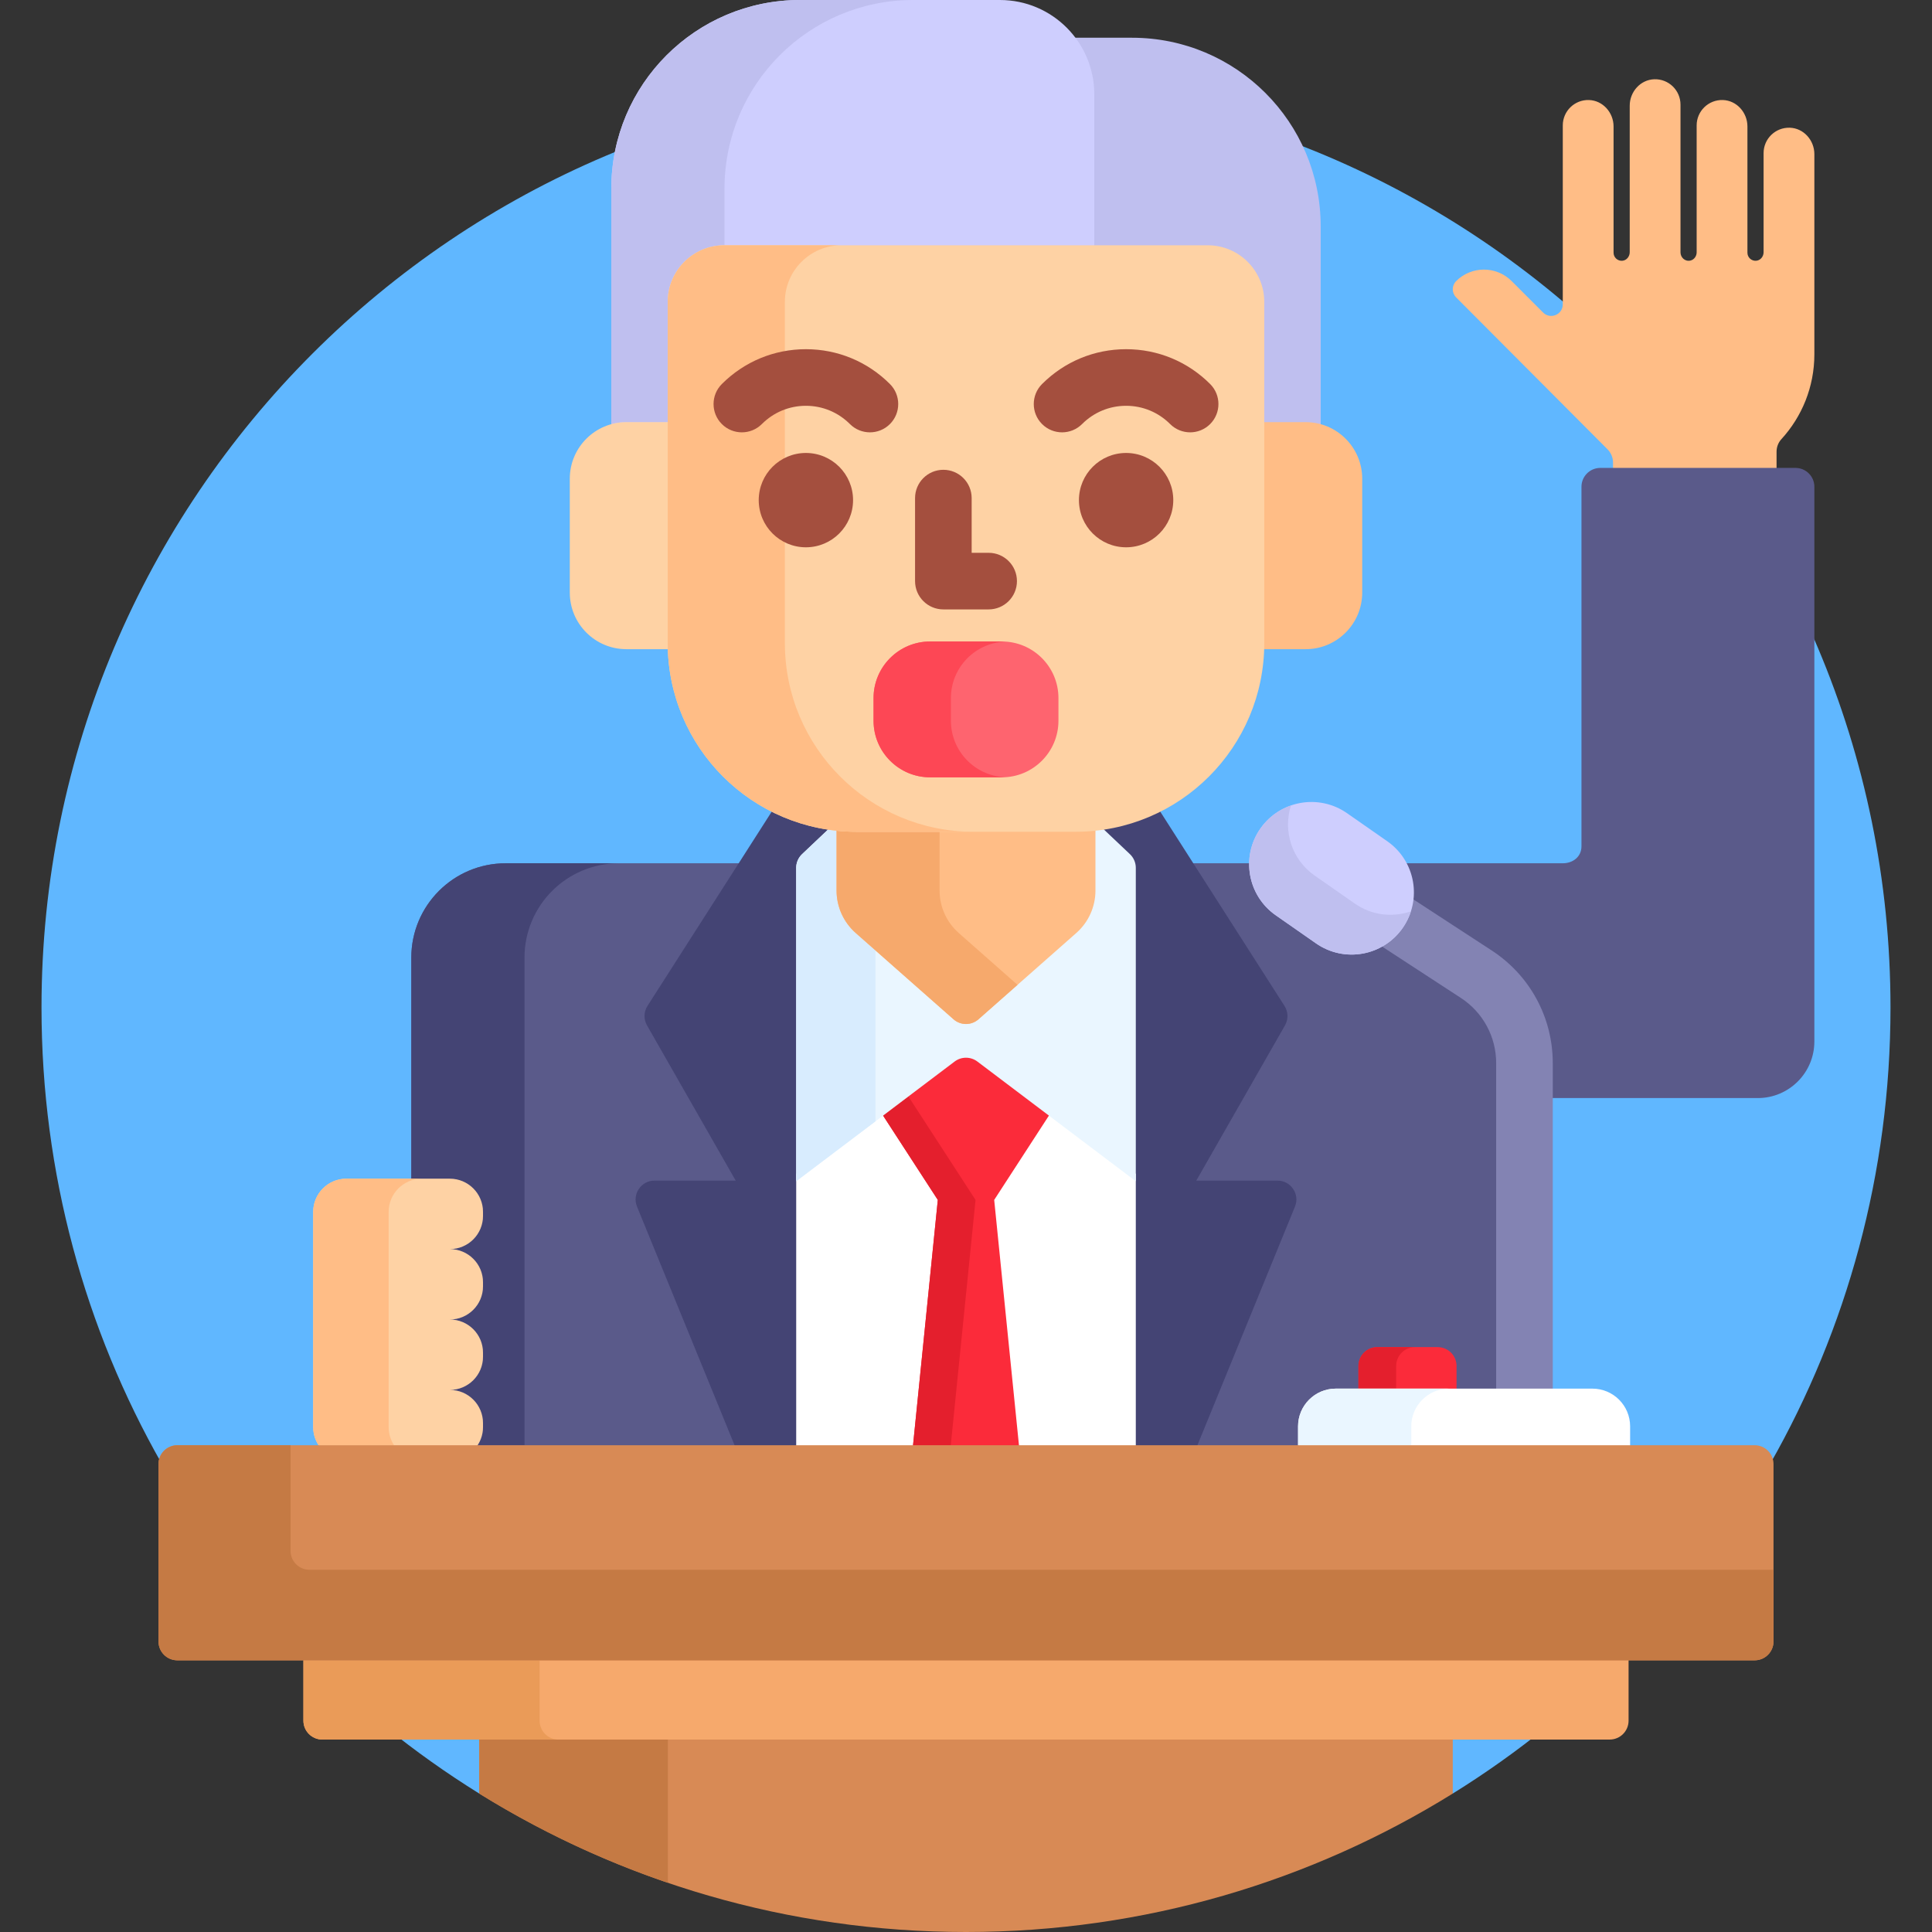 <svg id="Capa_1" enable-background="new 0 0 512 512" height="512" viewBox="0 0 512 512" width="512" xmlns="http://www.w3.org/2000/svg"><rect x="0" y="0" width="512" height="512" fill="#333333" stroke="none"/><g><path d="m256 22c-135.31 0-245 109.69-245 245 0 87.971 46.374 165.098 116 208.308l1-.557v-13.751h256v13.751l1 .557c69.626-43.21 116-120.337 116-208.308 0-135.31-109.69-245-245-245z" fill="#60b7ff"/><path d="m474.305 33.848c-3.811-.114-6.936 2.941-6.936 6.725v26.273c0 1.12-.806 2.141-1.92 2.253-1.281.129-2.362-.875-2.362-2.129v-33.455c0-3.684-2.839-6.897-6.521-7.007-3.81-.114-6.935 2.94-6.935 6.725v33.631c0 1.007-.651 1.946-1.63 2.183-1.438.348-2.652-.809-2.652-2.168v-39.15c0-3.785-3.125-6.84-6.936-6.725-3.683.11-6.521 3.323-6.521 7.007v38.836c0 1.12-.806 2.141-1.92 2.253-1.281.129-2.362-.875-2.362-2.129v-33.456c0-3.684-2.839-6.897-6.521-7.007-3.811-.114-6.936 2.94-6.936 6.725v47.429c0 2.725-3.294 4.089-5.221 2.163l-8.331-8.331c-4.061-4.061-10.645-4.061-14.706 0-1.194 1.194-1.194 3.131 0 4.325l40.118 40.255c.934.937 1.458 2.206 1.458 3.53v2.396h43.333v-5.284c0-1.233.452-2.426 1.284-3.336 5.424-5.928 8.736-13.82 8.736-22.488v-53.037c.002-3.684-2.837-6.896-6.519-7.007z" fill="#ffbd86"/><g><path d="m300 10h-16.285c3.303 4.112 5.285 9.328 5.285 15v41h31.045c7.72 0 14 6.28 14 14v32.871h11.955c1.39 0 2.731.21 4 .59v-53.461c0-27.614-22.386-50-50-50z" fill="#bfbfef"/><path d="m166 112.871h11.955v-32.871c0-7.72 6.28-14 14-14h98.045v-41c0-13.807-11.193-25-25-25h-53c-27.614 0-50 22.386-50 50v63.461c1.269-.379 2.61-.59 4-.59z" fill="#cecefe"/><path d="m166 111.871h10.955v-31.871c0-8.284 6.716-15 15-15h.045v-15c0-27.614 22.386-50 50-50h-30c-27.614 0-50 22.386-50 50v62.427c1.275-.352 2.613-.556 4-.556z" fill="#bfbfef"/></g><g><path d="m475.826 124h-51.722c-2.761 0-5 2.239-5 5v95.278c0 2.761-2.239 4.501-5 4.501h-280.104c-13.807 0-25 11.193-25 25v130.221h294v-93h62.826c8.284 0 15-6.716 15-15v-147c0-2.761-2.238-5-5-5z" fill="#5a5a8a"/><path d="m119.206 312.366c4.857 0 8.794 3.937 8.794 8.794v1.071c0 4.857-3.937 8.794-8.794 8.794 4.857 0 8.794 3.937 8.794 8.794v1.071c0 4.857-3.937 8.794-8.794 8.794 4.857 0 8.794 3.937 8.794 8.794v1.071c0 4.857-3.937 8.794-8.794 8.794 4.857 0 8.794 3.937 8.794 8.794v1.071c0 1.77-.528 3.414-1.427 4.794h12.427v-129.222c0-13.807 11.193-25 25-25h-30c-13.807 0-25 11.193-25 25v58.586z" fill="#444474"/><g><path d="m386 369v-7c0-2.761-2.239-5-5-5h-16c-2.761 0-5 2.239-5 5v7z" fill="#fb2b3a"/></g><g><path d="m370 368v-6c0-2.761 2.239-5 5-5h-10c-2.761 0-5 2.239-5 5v6z" fill="#e41f2d"/></g><path d="m338.554 312.875h-21.526l23.504-41.132c.923-1.615.873-3.608-.129-5.175l-33.464-52.324c-6.594 3.309-14.028 5.183-21.895 5.183h-58.09c-7.867 0-15.3-1.874-21.895-5.183l-33.464 52.324c-1.002 1.567-1.052 3.56-.129 5.175l23.504 41.132h-21.526c-3.554 0-5.973 3.603-4.628 6.892l26.264 64.233h121.84l26.262-64.233c1.345-3.289-1.075-6.892-4.628-6.892z" fill="#444474"/><path d="m300 311.03-40.384-30.512c-1.05-.793-2.301-1.212-3.616-1.212s-2.566.419-3.616 1.212l-40.384 30.512h-1v72.97h90v-72.97z" fill="#fff"/><path d="m278.52 294.802-18.903-14.282c-1.05-.794-2.301-1.213-3.617-1.213s-2.566.42-3.616 1.213l-18.903 14.282 15.049 23.19-6.665 66.008h28.27l-6.664-66.008z" fill="#fb2b3a"/><path d="m234.026 295.642 14.504 22.35-6.564 65.008h10l6.564-65.008-17.794-27.419z" fill="#e41f2d"/><path d="m291.638 218.971c-2.158.292-4.357.456-6.594.456h-58.09c-2.237 0-4.435-.164-6.594-.456l-7.799 7.384c-.997.944-1.563 2.257-1.563 3.631v83.054l41.986-31.723c1.783-1.347 4.245-1.347 6.028 0l41.988 31.723v-83.054c0-1.374-.565-2.687-1.563-3.631z" fill="#eaf6ff"/><path d="m226.77 247.251c-3.227-2.847-5.076-6.944-5.076-11.248v-15.853c-.762-.08-1.52-.175-2.272-.289l-6.859 6.493c-.997.944-1.563 2.257-1.563 3.631v83.054l21-15.867v-45.307z" fill="#d8ecfe"/><g><g><g><path d="m346 111.871h-11.955v58.556c0 .541-.023 1.076-.041 1.613h11.996c8.284 0 15-6.716 15-15v-30.168c0-8.285-6.716-15.001-15-15.001z" fill="#ffbd86"/></g><g><path d="m177.955 170.427v-58.556h-11.955c-8.284 0-15 6.716-15 15v30.168c0 8.284 6.716 15 15 15h11.996c-.017-.536-.041-1.071-.041-1.612z" fill="#fed2a4"/></g></g><g><path d="m285.045 219.427h-58.09c-1.778 0-3.532-.101-5.261-.286v16.863c0 4.304 1.849 8.401 5.076 11.248l25.922 22.87c1.89 1.667 4.726 1.668 6.616 0l25.923-22.87c3.228-2.847 5.076-6.944 5.076-11.248v-16.864c-1.73.186-3.484.287-5.262.287z" fill="#ffbd86"/></g><g><path d="m249 236.003v-15.577h-22.045c-1.777 0-3.532-.096-5.261-.277v15.854c0 4.304 1.849 8.401 5.076 11.248l25.922 22.87c1.89 1.667 4.726 1.668 6.616 0l10.345-9.127-15.577-13.743c-3.227-2.847-5.076-6.944-5.076-11.248z" fill="#f6a96c"/></g><g><path d="m285.045 220.427h-58.09c-27.614 0-50-22.386-50-50v-90.427c0-8.284 6.716-15 15-15h128.09c8.284 0 15 6.716 15 15v90.427c0 27.614-22.386 50-50 50z" fill="#fed2a4"/></g><g><path d="m208 170.427v-90.427c0-8.284 6.716-15 15-15h-31.045c-8.284 0-15 6.716-15 15v90.427c0 27.614 22.386 50 50 50h31.045c-27.614 0-50-22.386-50-50z" fill="#ffbd86"/></g></g><g><path d="m262 161.5h-12c-4.143 0-7.5-3.357-7.5-7.5v-22c0-4.143 3.357-7.5 7.5-7.5s7.5 3.357 7.5 7.5v14.5h4.5c4.143 0 7.5 3.357 7.5 7.5s-3.357 7.5-7.5 7.5z" fill="#a44f3e"/></g><g><g><g><circle cx="213.57" cy="132.54" fill="#a44f3e" r="12.5"/></g><g><path d="m230.54 114.575c-1.92 0-3.839-.732-5.304-2.197-3.12-3.12-7.263-4.838-11.666-4.838-4.404 0-8.547 1.718-11.667 4.838-2.93 2.93-7.679 2.929-10.606.001-2.93-2.929-2.93-7.678-.001-10.606 5.953-5.954 13.863-9.232 22.274-9.232 8.41 0 16.32 3.278 22.273 9.232 2.929 2.929 2.929 7.678-.001 10.606-1.463 1.464-3.383 2.196-5.302 2.196z" fill="#a44f3e"/></g></g><g><g><circle cx="298.43" cy="132.54" fill="#a44f3e" r="12.5"/></g><g><path d="m315.4 114.575c-1.92 0-3.839-.732-5.304-2.197-3.12-3.12-7.263-4.838-11.667-4.838-4.403 0-8.546 1.718-11.666 4.838-2.93 2.93-7.679 2.929-10.606.001-2.93-2.929-2.93-7.678-.001-10.606 5.953-5.954 13.863-9.232 22.273-9.232 8.411 0 16.321 3.278 22.274 9.232 2.929 2.929 2.929 7.678-.001 10.606-1.463 1.464-3.383 2.196-5.302 2.196z" fill="#a44f3e"/></g></g></g></g><g><path d="m125.81 384c1.359-1.548 2.19-3.572 2.19-5.794v-1.071c0-4.857-3.937-8.794-8.794-8.794 4.857 0 8.794-3.937 8.794-8.794v-1.071c0-4.857-3.937-8.794-8.794-8.794 4.857 0 8.794-3.937 8.794-8.794v-1.071c0-4.857-3.937-8.794-8.794-8.794 4.857 0 8.794-3.937 8.794-8.794v-1.071c0-4.857-3.937-8.794-8.794-8.794h-27.412c-4.857 0-8.794 3.937-8.794 8.794v57.047c0 2.222.831 4.246 2.19 5.794h40.62z" fill="#fed2a4"/><path d="m104.427 383c-.9-1.38-1.427-3.024-1.427-4.794v-57.046c0-4.857 3.937-8.794 8.794-8.794h-20c-4.857 0-8.794 3.937-8.794 8.794v57.047c0 1.77.528 3.414 1.427 4.794h20z" fill="#ffbd86"/></g><g><path d="m127 460v15.308c37.467 23.252 81.661 36.692 129 36.692s91.533-13.44 129-36.692v-15.308z" fill="#d88a55"/></g><g><path d="m127 461v14.308c15.587 9.674 32.342 17.642 50 23.657v-37.965z" fill="#c57a44"/></g><path d="m80.41 439v17c0 2.761 2.239 5 5 5h341.18c2.761 0 5-2.239 5-5v-17z" fill="#f6a96c"/><path d="m143 456v-16h-62.59v16c0 2.761 2.239 5 5 5h62.59c-2.761 0-5-2.239-5-5z" fill="#ea9b58"/><path d="m395.335 251.895-21.706-14.156c-.213 2.646-1.091 5.27-2.716 7.599-1.457 2.089-3.385 3.754-5.587 4.894l21.815 14.227c5.86 3.822 9.359 10.281 9.359 17.277v87.264h15v-87.264c0-12.084-6.043-23.24-16.165-29.841z" fill="#8383b3"/><g><path d="m348.761 250.005-10.663-7.437c-7.474-5.213-9.308-15.498-4.095-22.972 5.213-7.474 15.498-9.308 22.972-4.095l10.663 7.437c7.474 5.213 9.308 15.498 4.095 22.972-5.213 7.474-15.498 9.308-22.972 4.095z" fill="#cecefe"/></g><path d="m359.06 239.472-10.663-7.437c-6.087-4.245-8.43-11.854-6.276-18.569-3.175 1.101-6.049 3.163-8.118 6.13-5.213 7.474-3.379 17.76 4.095 22.972l10.663 7.437c7.475 5.213 17.76 3.379 22.972-4.095.968-1.387 1.69-2.872 2.181-4.403-4.822 1.673-10.347 1.108-14.854-2.035z" fill="#bfbfef"/><path d="m432 384v-6c0-5.523-4.477-10-10-10h-68c-5.523 0-10 4.477-10 10v6z" fill="#fff"/><path d="m374 383v-5c0-5.523 4.477-10 10-10h-30c-5.523 0-10 4.477-10 10v5z" fill="#eaf6ff"/><g><path d="m465 440h-418c-2.761 0-5-2.239-5-5v-47c0-2.761 2.239-5 5-5h418c2.761 0 5 2.239 5 5v47c0 2.761-2.239 5-5 5z" fill="#d88a55"/></g><path d="m82 416c-2.761 0-5-2.239-5-5v-28h-30c-2.761 0-5 2.239-5 5v47c0 2.761 2.239 5 5 5h418c2.761 0 5-2.239 5-5v-19z" fill="#c57a44"/><g><g><path d="m265.5 206h-19c-8.284 0-15-6.716-15-15v-6c0-8.284 6.716-15 15-15h19c8.284 0 15 6.716 15 15v6c0 8.284-6.716 15-15 15z" fill="#fe646f"/></g><g><path d="m252 191v-6c0-8.031 6.316-14.569 14.25-14.962-.25-.012-.497-.038-.75-.038h-19c-8.284 0-15 6.716-15 15v6c0 8.284 6.716 15 15 15h19c.253 0 .5-.026.75-.038-7.934-.393-14.25-6.931-14.25-14.962z" fill="#fd4755"/></g></g></g></svg>